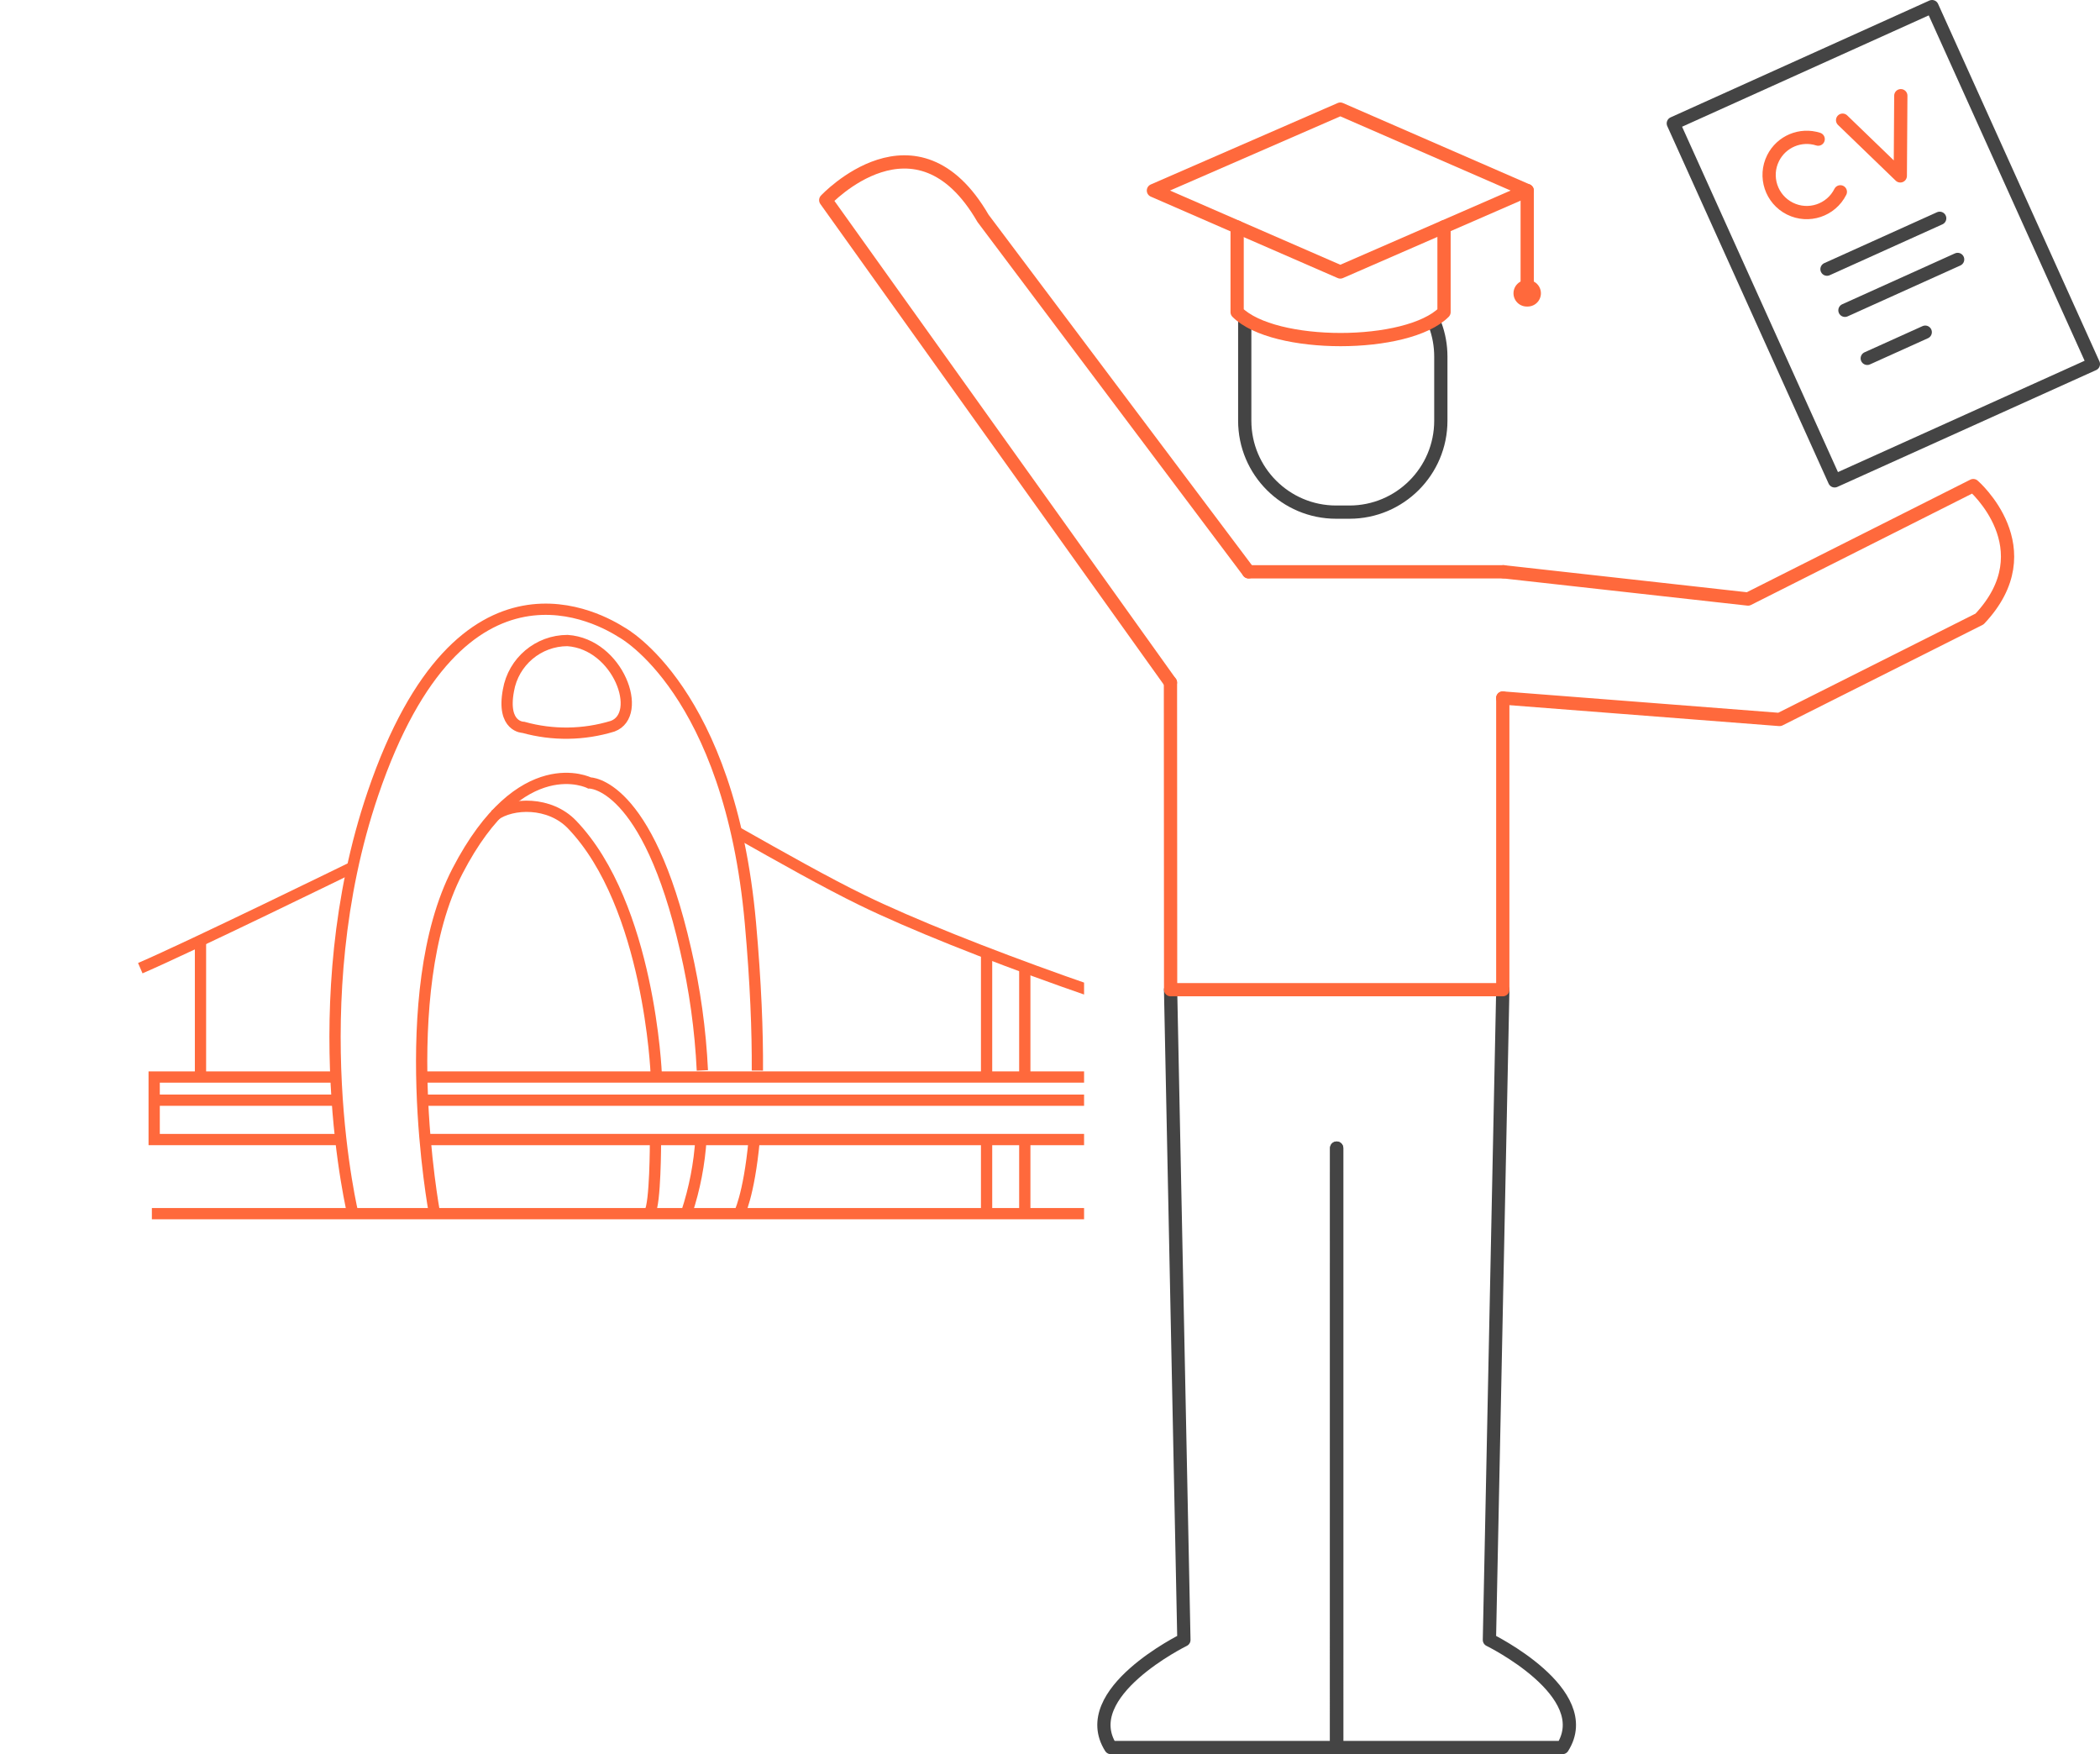 <?xml version="1.0" encoding="UTF-8"?>
<svg id="Layer_1" data-name="Layer 1" xmlns="http://www.w3.org/2000/svg" xmlns:xlink="http://www.w3.org/1999/xlink" viewBox="0 0 316.991 264.776">
  <defs>
    <clipPath id="clippath">
      <rect y="52.389" width="163.639" height="140.384" fill="none"/>
    </clipPath>
  </defs>
  <g>
    <path id="Path_11785" data-name="Path 11785" d="M201.761,173.298l-.013,90.477h-34.075c-5.236-8.267,11.034-16.243,11.034-16.243l-2.009-98.149" fill="none" stroke="#444" stroke-linecap="round" stroke-linejoin="round" stroke-width="2"/>
    <path id="Path_11786" data-name="Path 11786" d="M201.773,173.298l.013,90.477h34.071c5.236-8.267-11.034-16.243-11.034-16.243l2.022-98.149" fill="none" stroke="#444" stroke-linecap="round" stroke-linejoin="round" stroke-width="2"/>
    <path id="Rectangle_385" data-name="Rectangle 385" d="M216.628,49.015c.558,1.499,.863,3.121,.863,4.815,0,.002,0,.003,0,.005v9.666c0,7.622-6.178,13.8-13.8,13.8h0s-2,0-2,0c-7.622,0-13.8-6.178-13.8-13.8h0v-14.979" fill="none" stroke="#444" stroke-linecap="round" stroke-linejoin="round" stroke-width="2"/>
    <g id="Group_3639" data-name="Group 3639">
      <line id="Line_336" data-name="Line 336" x1="295.502" y1="39.16" x2="278.491" y2="46.838" fill="none" stroke="#444" stroke-linecap="round" stroke-linejoin="round" stroke-width="2"/>
      <line id="Line_337" data-name="Line 337" x1="292.793" y1="32.95" x2="275.782" y2="40.629" fill="none" stroke="#444" stroke-linecap="round" stroke-linejoin="round" stroke-width="2"/>
      <line id="Line_338" data-name="Line 338" x1="290.611" y1="50.139" x2="281.858" y2="54.09" fill="none" stroke="#444" stroke-linecap="round" stroke-linejoin="round" stroke-width="2"/>
    </g>
    <rect id="Rectangle_386" data-name="Rectangle 386" x="262.863" y="7.193" width="42.849" height="59.194" transform="translate(10.036 120.21) rotate(-24.292)" fill="none" stroke="#444" stroke-linecap="round" stroke-linejoin="round" stroke-width="2"/>
  </g>
  <g id="Group_3656" data-name="Group 3656">
    <g clip-path="url(#clippath)">
      <g id="Group_3655" data-name="Group 3655">
        <g id="Group_3654" data-name="Group 3654">
          <path id="Path_11830" data-name="Path 11830" d="M224.768,162.917s-19.748-1.923-34.253-5.418c-14.505-3.495-45.437-14.33-60.466-21.67-5.337-2.606-11.915-6.312-18.968-10.3" fill="none" stroke="#ff693c" stroke-miterlimit="10" stroke-width="1.7"/>
          <path id="Path_11831" data-name="Path 11831" d="M63.409,162.567H225.641v9.437H63.641" fill="none" stroke="#ff693c" stroke-miterlimit="10" stroke-width="1.7"/>
          <path id="Path_11832" data-name="Path 11832" d="M51.525,172.005H23.273v-9.437h27.2" fill="none" stroke="#ff693c" stroke-miterlimit="10" stroke-width="1.7"/>
          <line id="Line_349" data-name="Line 349" x1="50.593" y1="166.062" x2="23.273" y2="166.062" fill="none" stroke="#ff693c" stroke-miterlimit="10" stroke-width="1.7"/>
          <line id="Line_350" data-name="Line 350" x1="225.816" y1="166.062" x2="63.758" y2="166.062" fill="none" stroke="#ff693c" stroke-miterlimit="10" stroke-width="1.7"/>
          <path id="Path_11833" data-name="Path 11833" d="M105.815,171.853c-.236,3.799-.96,7.552-2.154,11.166" fill="none" stroke="#ff693c" stroke-miterlimit="10" stroke-width="1.7"/>
          <path id="Path_11834" data-name="Path 11834" d="M65.564,183.014s-6.116-33.029,3.5-51.554c9.616-18.525,19.922-13.281,19.922-13.281,0,0,8.738-.175,14.505,25.165,1.389,5.986,2.236,12.086,2.529,18.224" fill="none" stroke="#ff693c" stroke-miterlimit="10" stroke-width="1.7"/>
          <path id="Path_11835" data-name="Path 11835" d="M113.842,172.109c-.8,8.5-2.317,11.254-2.317,11.254" fill="none" stroke="#ff693c" stroke-miterlimit="10" stroke-width="1.7"/>
          <path id="Path_11836" data-name="Path 11836" d="M53.331,183.538s-7.864-31.981,2.971-63.786c13.336-39.149,34.777-26.039,37.573-24.291,0,0,16.252,8.737,19.4,43.863,.812,9.071,1.088,16.393,1.051,22.266" fill="none" stroke="#ff693c" stroke-miterlimit="10" stroke-width="1.7"/>
          <line id="Line_351" data-name="Line 351" x1="148.923" y1="172.005" x2="148.923" y2="183.714" fill="none" stroke="#ff693c" stroke-miterlimit="10" stroke-width="1.7"/>
          <line id="Line_352" data-name="Line 352" x1="148.923" y1="143.869" x2="148.923" y2="162.743" fill="none" stroke="#ff693c" stroke-miterlimit="10" stroke-width="1.7"/>
          <line id="Line_353" data-name="Line 353" x1="154.69" y1="171.947" x2="154.69" y2="183.015" fill="none" stroke="#ff693c" stroke-miterlimit="10" stroke-width="1.7"/>
          <line id="Line_354" data-name="Line 354" x1="154.69" y1="145.965" x2="154.69" y2="162.625" fill="none" stroke="#ff693c" stroke-miterlimit="10" stroke-width="1.7"/>
          <path id="Path_11841" data-name="Path 11841" d="M79.02,109.791s-3.32,0-2.272-5.593c.75-4.338,4.511-7.508,8.913-7.514,7.689,.524,11.534,11.184,6.816,12.932-4.378,1.337-9.046,1.398-13.457,.175Z" fill="none" stroke="#ff693c" stroke-miterlimit="10" stroke-width="1.7"/>
          <path id="Path_11842" data-name="Path 11842" d="M99.059,162.16s-.99-25.456-12.7-37.689c-3.386-3.537-9.087-3.32-11.709-1.4" fill="none" stroke="#ff693c" stroke-miterlimit="10" stroke-width="1.7"/>
          <path id="Path_11843" data-name="Path 11843" d="M53.156,130.936s-24.291,11.884-31.98,15.2" fill="none" stroke="#ff693c" stroke-miterlimit="10" stroke-width="1.7"/>
          <line id="Line_355" data-name="Line 355" x1="30.263" y1="142.296" x2="30.263" y2="162.743" fill="none" stroke="#ff693c" stroke-miterlimit="10" stroke-width="1.7"/>
          <line id="Line_356" data-name="Line 356" x1="22.923" y1="183.189" x2="225.641" y2="183.189" fill="none" stroke="#ff693c" stroke-miterlimit="10" stroke-width="1.7"/>
          <path id="Path_11846" data-name="Path 11846" d="M98.943,172.353s0,9.436-.874,10.66" fill="none" stroke="#ff693c" stroke-miterlimit="10" stroke-width="1.7"/>
          <line id="Line_357" data-name="Line 357" x1="171.117" y1="151.733" x2="171.117" y2="162.917" fill="none" stroke="#ff693c" stroke-miterlimit="10" stroke-width="1.7"/>
          <line id="Line_358" data-name="Line 358" x1="175.836" y1="153.481" x2="175.836" y2="162.567" fill="none" stroke="#ff693c" stroke-miterlimit="10" stroke-width="1.7"/>
          <line id="Line_359" data-name="Line 359" x1="171.117" y1="171.829" x2="171.117" y2="183.538" fill="none" stroke="#ff693c" stroke-miterlimit="10" stroke-width="1.7"/>
          <line id="Line_360" data-name="Line 360" x1="175.836" y1="172.005" x2="175.836" y2="183.538" fill="none" stroke="#ff693c" stroke-miterlimit="10" stroke-width="1.7"/>
          <rect id="Rectangle_388" data-name="Rectangle 388" x="195.908" y="171.98" width="20.229" height="4.527" fill="none" stroke="#ff693c" stroke-miterlimit="10" stroke-width="1.7"/>
          <line id="Line_361" data-name="Line 361" x1="199.869" y1="176.506" x2="199.869" y2="183.155" fill="none" stroke="#ff693c" stroke-miterlimit="10" stroke-width="1.7"/>
          <line id="Line_362" data-name="Line 362" x1="212.742" y1="176.506" x2="212.742" y2="183.155" fill="none" stroke="#ff693c" stroke-miterlimit="10" stroke-width="1.7"/>
        </g>
      </g>
    </g>
  </g>
  <g>
    <g id="Group_3640" data-name="Group 3640">
      <path id="Path_11792" data-name="Path 11792" d="M277.797,28.953c-1.406,2.803-4.817,3.935-7.62,2.529-2.803-1.406-3.935-4.817-2.529-7.62,1.254-2.499,4.14-3.713,6.803-2.862" fill="none" stroke="#ff693c" stroke-linecap="round" stroke-linejoin="round" stroke-width="2"/>
      <path id="Path_11793" data-name="Path 11793" d="M286.924,14.444l-.078,12.106-8.708-8.41" fill="none" stroke="#ff693c" stroke-linecap="round" stroke-linejoin="round" stroke-width="2"/>
    </g>
    <g id="Group_3638" data-name="Group 3638">
      <line id="Line_334" data-name="Line 334" x1="230.528" y1="28.762" x2="230.528" y2="44.269" fill="none" stroke="#ff693c" stroke-linecap="round" stroke-linejoin="round" stroke-width="2"/>
      <line id="Line_335" data-name="Line 335" x1="230.598" y1="44.269" x2="230.458" y2="44.269" fill="none" stroke="#ff693c" stroke-linecap="round" stroke-linejoin="round" stroke-width="4"/>
      <path id="Path_11790" data-name="Path 11790" d="M217.973,34.236v12.879c-5.521,5.521-25.71,5.521-31.23,0v-12.851" fill="none" stroke="#ff693c" stroke-linecap="round" stroke-linejoin="round" stroke-width="2"/>
      <path id="Path_11791" data-name="Path 11791" d="M202.318,41.053l28.211-12.292-28.211-12.292-28.211,12.292,28.211,12.292Z" fill="none" stroke="#ff693c" stroke-linecap="round" stroke-linejoin="round" stroke-width="2"/>
    </g>
    <g>
      <path id="Path_11787" data-name="Path 11787" d="M226.842,105.359v44.024h-50.139l-.025-46.358" fill="none" stroke="#ff693c" stroke-linecap="round" stroke-linejoin="round" stroke-width="2"/>
      <path id="Path_11788" data-name="Path 11788" d="M176.673,103.025L124.644,30.209s13.658-14.652,23.742,2.749l40.086,53.354" fill="none" stroke="#ff693c" stroke-linecap="round" stroke-linejoin="round" stroke-width="2"/>
      <line id="Line_333" data-name="Line 333" x1="226.962" y1="86.311" x2="188.477" y2="86.311" fill="none" stroke="#ff693c" stroke-linecap="round" stroke-linejoin="round" stroke-width="2"/>
      <path id="Path_11789" data-name="Path 11789" d="M226.943,86.305l36.921,4.114,34-17.124s10.984,9.493,.944,20.138l-30.184,15.167-41.785-3.24" fill="none" stroke="#ff693c" stroke-linecap="round" stroke-linejoin="round" stroke-width="2"/>
    </g>
  </g>
</svg>